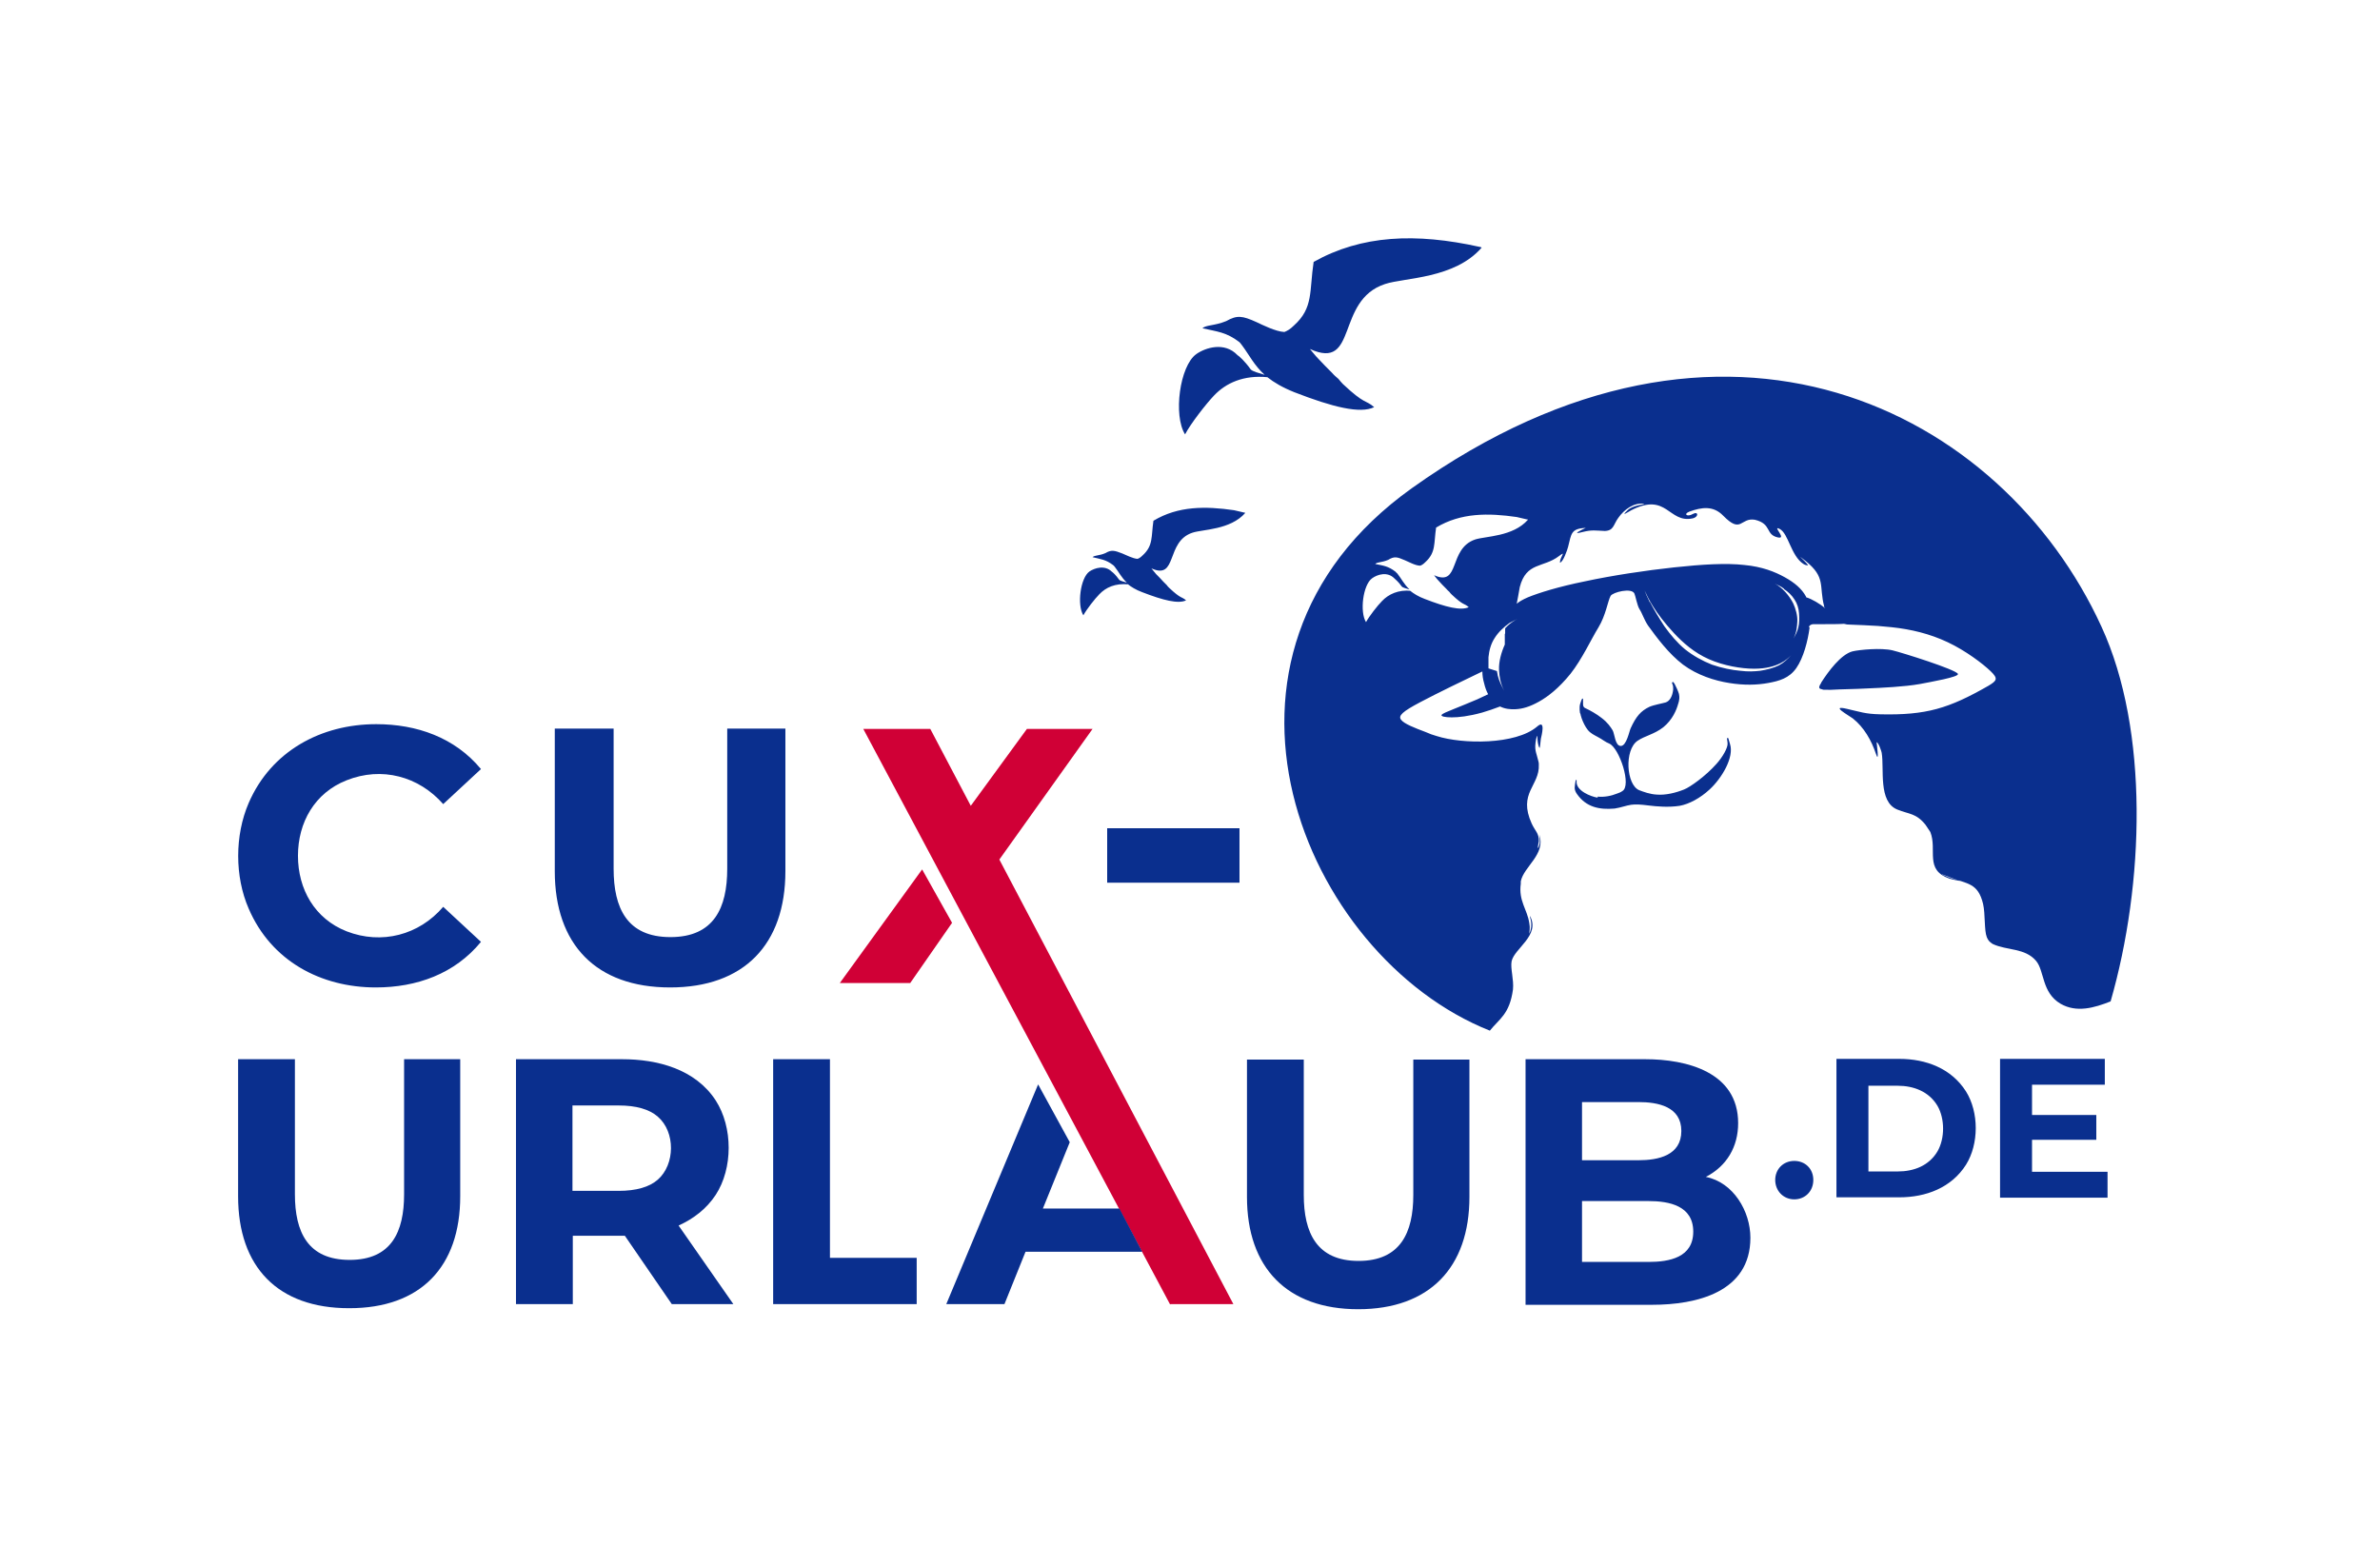 <?xml version="1.0" encoding="UTF-8"?>
<svg id="design" xmlns="http://www.w3.org/2000/svg" viewBox="0 0 69.97 45.48">
  <defs>
    <style>
      .cls-1 {
        fill: #d00036;
      }

      .cls-1, .cls-2 {
        fill-rule: evenodd;
        stroke-width: 0px;
      }

      .cls-3 {
        fill: none;
        stroke: #b3b3b3;
        stroke-miterlimit: 22.93;
        stroke-width: 0px;
      }

      .cls-2 {
        fill: #0a2f8e;
      }
    </style>
  </defs>
  <rect class="cls-3" x="0" y="0" width="69.97" height="45.48"/>
  <g>
    <g>
      <path class="cls-1" d="M24.69,28.9l2.42-3.34.88,1.57-1.23,1.77h-2.07ZM34.41,38.34h1.85l-6.88-13.07,2.74-3.84h-1.93l-1.65,2.26-1.19-2.26h-1.97l9.02,16.92Z"/>
      <path class="cls-2" d="M11.05,29.03c-1.62,0-3.08-.78-3.74-2.32-.41-.94-.41-2.15,0-3.1.66-1.53,2.13-2.32,3.75-2.32,1.19,0,2.31.39,3.08,1.32l-1.11,1.03c-.72-.82-1.81-1.11-2.84-.7-.94.37-1.43,1.24-1.43,2.22s.49,1.85,1.43,2.22c1.03.4,2.13.11,2.84-.72l1.11,1.03c-.77.94-1.89,1.34-3.09,1.34h0ZM32.55,24.35h3.89v1.6h-3.89v-1.6h0ZM19.7,29.03c-2.17,0-3.39-1.26-3.39-3.42v-4.19h1.73v4.12c0,1.15.39,2.01,1.67,2.01s1.67-.86,1.67-2.01v-4.12h1.71v4.19c0,2.16-1.22,3.42-3.39,3.42Z"/>
      <path class="cls-2" d="M52.75,35.26c-.32,0-.56-.25-.56-.57s.24-.56.56-.56.56.23.56.56-.24.57-.56.57h0ZM59.74,32.78h1.89v.73h-1.89v.94h2.22v.76h-3.16v-4.08h3.08v.76h-2.14v.89h0ZM53.99,35.21v-4.08h1.85c.78,0,1.53.28,1.96.96.38.61.38,1.54,0,2.15-.43.68-1.18.96-1.96.96h-1.85ZM54.93,34.44h.86c.48,0,.92-.17,1.17-.59.22-.38.22-.96,0-1.34-.25-.42-.7-.59-1.17-.59h-.86v2.53Z"/>
      <path class="cls-2" d="M10.26,38.46c-2.09,0-3.26-1.21-3.26-3.29v-4.03h1.67v3.97c0,1.11.38,1.93,1.61,1.93s1.6-.83,1.6-1.93v-3.97h1.65v4.03c0,2.08-1.17,3.29-3.26,3.29h0ZM30.66,35.53h2.25l.67,1.27h-3.43l-.62,1.54h-1.71l2.7-6.46.93,1.7-.79,1.95h0ZM19.75,38.34l-1.38-2.01h-1.53v2.01h-1.67v-7.2h3.12c1.04,0,2.15.29,2.75,1.21.51.79.51,2,0,2.78-.27.41-.65.7-1.09.9l1.61,2.31h-1.8ZM16.83,35.01h1.36c.51,0,.9-.11,1.15-.33.51-.45.52-1.4,0-1.85-.25-.22-.64-.33-1.15-.33h-1.36v2.51h0ZM22.73,38.34v-7.2h1.67v5.84h2.55v1.36h-4.21Z"/>
      <path class="cls-2" d="M39.93,38.49c-2.09,0-3.27-1.22-3.27-3.3v-4.04h1.67v3.98c0,1.11.38,1.94,1.61,1.94s1.61-.83,1.61-1.94v-3.98h1.65v4.04c0,2.08-1.18,3.3-3.27,3.3h0ZM46.51,35.32v1.78h1.95c.62,0,1.32-.13,1.32-.89s-.7-.9-1.32-.9c-.65,0-1.3,0-1.95,0h0ZM44.85,38.36v-7.22h3.52c1.22,0,2.73.38,2.73,1.88,0,.69-.33,1.26-.95,1.58.81.16,1.31,1.01,1.31,1.79,0,1.6-1.58,1.97-2.89,1.97h-3.73ZM46.51,34.11h1.66c.58,0,1.26-.14,1.26-.86s-.69-.85-1.26-.85h-1.66v1.7Z"/>
    </g>
    <path class="cls-2" d="M59.88,33.57h0,0ZM37.27,11.09c-.71-.07-1.23.17-1.58.54-.23.24-.69.83-.85,1.14-.35-.55-.16-2.01.33-2.36.27-.19.83-.37,1.21.03.05.03.21.17.39.42.05.06.25.11.41.16-.31-.28-.45-.58-.66-.86-.03-.04-.05-.07-.08-.1-.39-.3-.66-.31-1.09-.41.11-.1.36-.07.7-.21.32-.18.47-.16.89.03.17.08.57.28.82.29.08-.03.17-.08.28-.19.58-.52.45-1.01.58-1.87,1.41-.79,3-.86,4.89-.44,0-.01.03.01.05.02-.8.92-2.27.88-2.84,1.07-1.47.48-.78,2.56-2.21,1.91.08.09.15.19.26.3.11.12.25.26.39.4.06.07.13.13.19.18.04.05.08.1.13.15.66.62.65.45.92.68-.41.2-1.22,0-2.35-.44-.35-.14-.6-.29-.79-.44h0ZM46.97,23.42c.19.02.4-.02.57-.09.06-.02.11-.04.15-.07h0c.29-.15-.08-1.27-.38-1.4-.11-.04-.21-.13-.33-.19-.11-.06-.22-.11-.3-.21-.08-.1-.14-.23-.18-.34-.01-.04-.02-.07-.03-.1,0,0,0-.03-.02-.06,0-.02-.01-.06-.01-.09h0s0-.05,0-.07v-.02c0-.07.04-.15.05-.19.02-.04.02-.05.03-.05,0,0,.02,0,.02,0,0,0,0,.02,0,.04,0,.02,0,.06,0,.1,0,.04,0,.07.02.1.01.02.03.03.05.04h0s0,0,0,0h0c.13.06.33.17.48.29.17.13.26.26.32.36.06.1.07.46.24.46.17,0,.25-.44.29-.52.16-.35.3-.51.55-.63.14-.06.38-.1.48-.13.12-.04.2-.18.22-.38,0-.06,0-.11-.02-.15-.01-.03-.02-.05-.01-.06,0,0,.02-.01.03-.01,0,0,.01,0,.05.07.03.06.09.18.12.28.02.1.01.16,0,.2,0,.02,0,.03-.01.04,0,.01,0,.03-.01.04-.05.19-.17.48-.44.7-.27.21-.54.25-.76.4-.39.27-.33,1.29.05,1.45.13.05.32.12.52.13.26.02.55-.05.8-.15.18-.07.64-.4.95-.75.19-.21.33-.47.33-.59,0-.07-.02-.14-.02-.17h.04s.03.1.05.17c.13.39-.24,1.01-.6,1.34-.27.25-.6.43-.88.48-.33.05-.67.02-.91-.01-.24-.03-.38-.04-.52-.02-.14.02-.29.08-.48.11-.45.04-.84-.04-1.11-.43-.1-.14-.06-.23-.04-.38,0-.01.04-.09.03.02-.01.27.42.44.62.47h0ZM53.66,17.88c-.16-.13-.39-.27-.56-.32,0,0,0-.02-.01-.03-.12-.22-.33-.4-.62-.56-.29-.16-.66-.31-1.19-.36-.53-.06-1.22-.02-2.06.07-.84.09-1.83.24-2.62.41-.79.16-1.36.34-1.68.47-.16.07-.26.13-.33.19.03-.13.05-.28.09-.49.19-.74.69-.56,1.15-.91.24-.18.03.02.03.19.09,0,.22-.38.24-.46.1-.39.08-.54.52-.56-.11.05-.46.22-.09.12.28-.07.38-.04.65-.03.27-.01.25-.19.4-.39.17-.24.45-.45.76-.41,0,.03-.34.04-.49.19-.22.21,0,.06.11,0,1.05-.54,1.09.39,1.8.24.19-.04.17-.22.01-.13-.17.1-.29,0-.1-.07.36-.13.7-.18.99.12.54.55.5.05.93.12.51.12.3.44.68.52.28.06-.19-.37.05-.25.26.13.33.79.7,1.03.05.03.08.04.14.04-.09-.13-.42-.4-.08-.13.61.49.39.73.55,1.34,0,.02,0,.03.01.05h0ZM53.18,18.43h0c.02-.05.06-.07.12-.08.06,0,.13,0,.34,0,.17,0,.44,0,.56-.01.04,0,.08.02.12.02.15.01.32.01.48.02.28.01.54.03.82.06.56.06,1.11.19,1.64.44.53.25,1.03.63,1.26.85.23.22.19.28-.06.43-1.17.67-1.83.87-3.18.84-.45-.01-.58-.07-.98-.16-.51-.12.03.18.17.28.33.26.55.65.68,1.04.11.33.02-.33.02-.34.06.01.14.26.15.31.08.47-.11,1.44.46,1.67.34.14.55.1.83.45.05.07.09.13.14.21.21.53-.18,1.11.56,1.37.08.03.55.12.16.02-.21-.05-.67-.27-.12-.05.48.19.8.15.95.77.07.3.03.78.11.98.04.1.08.14.17.2.42.2.95.11,1.28.5.25.3.16.93.72,1.26.47.27.99.12,1.47-.07.99-3.44,1.14-7.96-.27-11.02-2.91-6.35-11.08-10.62-20.27-4.07-6.87,4.9-3.22,13.76,2.29,15.95.28-.35.58-.48.68-1.21.03-.29-.08-.62-.04-.83.08-.38.85-.76.54-1.33-.02.03.11.23-.02.52,0-.1.03-.15,0-.31-.06-.41-.32-.65-.25-1.16v-.07c.09-.44.73-.78.55-1.37.01.14.03.28-.05.4-.01-.01.03-.19.03-.21.01-.23-.11-.3-.21-.52-.41-.9.24-1.11.21-1.73,0-.03,0-.06-.01-.09-.07-.3-.13-.33-.07-.66.07-.27,0,.08.1.26.02-.01.03-.23.04-.27.02-.09.15-.59-.11-.36-.63.54-2.2.52-2.95.28-.11-.03-.22-.07-.33-.12-.32-.12-.63-.24-.72-.36-.09-.12.04-.24.57-.52.49-.26,1.32-.66,1.82-.9,0,.12.02.24.05.34.03.13.07.24.12.33-.1.05-.22.1-.32.15-.25.11-.49.2-.68.28-.2.08-.35.14-.37.18-.02.04.1.07.3.07.2,0,.49-.03.89-.14.17-.05.35-.11.53-.18.14.07.3.09.46.08.2-.01.41-.07.68-.22.27-.15.59-.4.93-.82.34-.43.61-1.02.82-1.36.22-.36.28-.79.36-.93.06-.11.62-.25.7-.07.03.06.08.35.15.46.08.12.13.3.25.48.26.36.61.83,1.03,1.15.42.31.92.47,1.36.54.43.07.81.06,1.14,0s.62-.14.83-.44c.21-.3.34-.8.39-1.19h0ZM43.76,19.65h0s0-.01,0-.01c0,0,0-.01,0-.02h0s0-.01,0-.01h0s0-.01,0-.01h0s0-.01,0-.01h0s0-.02,0-.02h0s0,0,0,0c0-.01,0-.03,0-.04h0s0,0,0,0h0s0-.01,0-.01h0s0-.02,0-.02h0s0,0,0,0h0s0-.02,0-.02h0v-.02h0v-.02h0v-.02h0s0-.01,0-.01h0s0-.02,0-.02h0s0,0,0,0h0s0-.01,0-.01h0s0-.01,0-.01h0s0-.01,0-.01h0s0,0,0,0h0s0,0,0,0h0s0-.01,0-.01h0s0,0,0,0h0s0-.01,0-.01h0s0,0,0,0h0s0,0,0,0h0s0-.02,0-.02h0s0,0,0,0h0s0,0,0,0c.02-.2.07-.39.18-.56.11-.18.28-.33.43-.44h0s0,0,0,0h0s0,0,0,0h0s0,0,0,0h0s0,0,0,0h0s0,0,0,0h0s0,0,0,0h0s0,0,0,0h0s0,0,0,0h0s0,0,0,0h0s0,0,0,0h0s0,0,0,0h0s0,0,0,0h0s0,0,0,0h0s0,0,0,0h0s0,0,0,0h0s0,0,0,0h0s0,0,0,0h0s0,0,0,0h0s0,0,0,0h0s0,0,0,0h0s0,0,0,0h0s0,0,0,0h0s0,0,0,0h0s0,0,0,0h0s0,0,0,0h0s0,0,0,0h0s0,0,0,0h0s0,0,0,0h0s0,0,0,0h0s0,0,0,0h0s0,0,0,0h0s0,0,0,0h0s0,0,0,0h0s0,0,0,0h0s0,0,0,0h0s0,0,0,0h0s0,0,0,0h0s0,0,0,0h0s0,0,0,0h0s0,0,0,0c.09-.05.17-.09.25-.13-.1.05-.2.12-.29.2h0s-.02.02-.02.02h0s0,0,0,0h0s-.01.01-.02.02h0s-.02.02-.03.03h0s0,.01-.01.02h0s0,.01,0,.01h0s0,0,0,0h0s0,.02,0,.02h0s0,.01,0,.01h0s0,.02,0,.02h0s0,.01,0,.01h0s0,0,0,0h0s0,.01,0,.01h0s0,.02,0,.02h0s0,.01,0,.01h0s0,0,0,0h0s0,.02,0,.02h0s0,.01,0,.01h0s0,.01-.01.02h0s0,.01,0,.01h0s0,.01,0,.01h0s0,0,0,0h0s0,.01,0,.01h0s0,.01,0,.02h0s0,.01,0,.01h0s0,.01,0,.01h0s0,.01,0,.01h0s0,.01,0,.01h0s0,0,0,0h0s0,.01,0,.01h0s0,.01,0,.01h0s0,.02,0,.02h0s0,0,0,0h0s0,.01,0,.01h0s0,.02,0,.02h0s0,.02,0,.02c0,0,0,0,0,.01h0s0,.01,0,.01h0s0,.02,0,.02h0s0,0,0,0h0s0,.01,0,.01h0s0,.03,0,.03h0s0,.02,0,.02h0s0,0,0,0h0s0,.02,0,.02c0,0,0,0,0,.01-.1.22-.18.5-.17.74h0s0,0,0,0h0s0,0,0,0h0s0,0,0,0h0s0,0,0,0h0s0,0,0,0h0s0,0,0,0h0s0,0,0,0h0s0,0,0,0h0s0,0,0,0h0s0,0,0,0h0s0,0,0,0h0s0,0,0,0h0s0,0,0,0h0s0,0,0,0h0s0,0,0,0h0s0,0,0,0h0c.01.21.04.39.15.62-.08-.16-.15-.29-.19-.46,0-.04-.02-.08-.02-.12h0ZM48.51,17.7c.09.18.25.45.42.71.18.25.38.49.61.68.24.19.51.34.79.45.29.1.59.16.83.18.24.03.41.02.59,0,.19-.03.39-.08.55-.16.15-.08.26-.19.36-.3-.08.08-.16.16-.32.24-.16.08-.4.16-.77.16-.38,0-.9-.09-1.33-.28-.43-.19-.76-.48-1.03-.77-.27-.29-.48-.57-.61-.78-.13-.21-.19-.34-.25-.47.03.08.06.16.15.34h0ZM52.45,17.31c-.1-.08-.19-.11-.27-.15.22.11.43.36.54.58.07.15.13.36.12.53-.01.17-.02.31-.11.5.06-.11.11-.2.14-.33.03-.12.03-.27.02-.41-.01-.14-.05-.28-.13-.4-.08-.13-.2-.24-.31-.31h0ZM53.54,20.07c.21-.33.58-.83.92-.92.21-.05.85-.11,1.18-.03.29.07,1.85.56,1.92.69.06.09-.81.24-1.12.3-.45.08-1.1.11-1.56.13-.35.02-.71.02-1.06.04-.27,0-.2,0-.27-.02-.07-.01-.1-.05-.01-.18h0ZM41.46,17.37c.1.08.24.17.43.24.62.24,1.06.35,1.29.24-.15-.13-.14-.03-.5-.37-.03-.03-.05-.05-.07-.08-.03-.03-.07-.06-.1-.1-.07-.07-.15-.15-.21-.22-.06-.06-.1-.12-.14-.17.78.35.41-.78,1.21-1.05.31-.1,1.11-.08,1.55-.58,0,0-.02-.02-.03-.01l-.3-.07c-.83-.12-1.64-.13-2.37.31-.07.47,0,.73-.32,1.02-.06.06-.11.09-.15.1-.14,0-.35-.12-.45-.16-.23-.1-.31-.12-.49-.01-.19.08-.32.06-.38.12.24.05.38.06.6.23.01.02.03.03.05.05.12.15.19.31.36.47-.09-.03-.2-.05-.23-.09-.1-.14-.19-.21-.21-.23-.21-.22-.51-.12-.66-.01-.27.19-.37.99-.18,1.29.09-.17.34-.49.47-.62.19-.2.48-.34.86-.3h0ZM33.18,17.18c-.39-.04-.67.09-.86.29-.13.13-.38.45-.47.62-.19-.3-.09-1.1.18-1.29.15-.1.45-.2.66.01.03.02.11.09.21.23.03.04.14.06.23.09-.17-.16-.24-.32-.36-.47-.02-.02-.03-.04-.05-.05-.21-.16-.36-.17-.6-.23.06-.06.2-.04.38-.12.17-.1.26-.08.49.01.1.04.31.15.45.16.04-.01.09-.04.15-.1.32-.29.25-.55.32-1.02.73-.44,1.54-.43,2.37-.31l.3.07s.02,0,.03.01c-.44.5-1.24.48-1.55.58-.8.26-.43,1.4-1.21,1.05.04.05.08.1.14.17.06.06.14.14.21.22.04.04.07.07.1.1.02.03.04.05.07.08.36.34.36.25.5.37-.23.11-.67,0-1.29-.24-.19-.07-.33-.16-.43-.24Z"/>
  </g>
</svg>